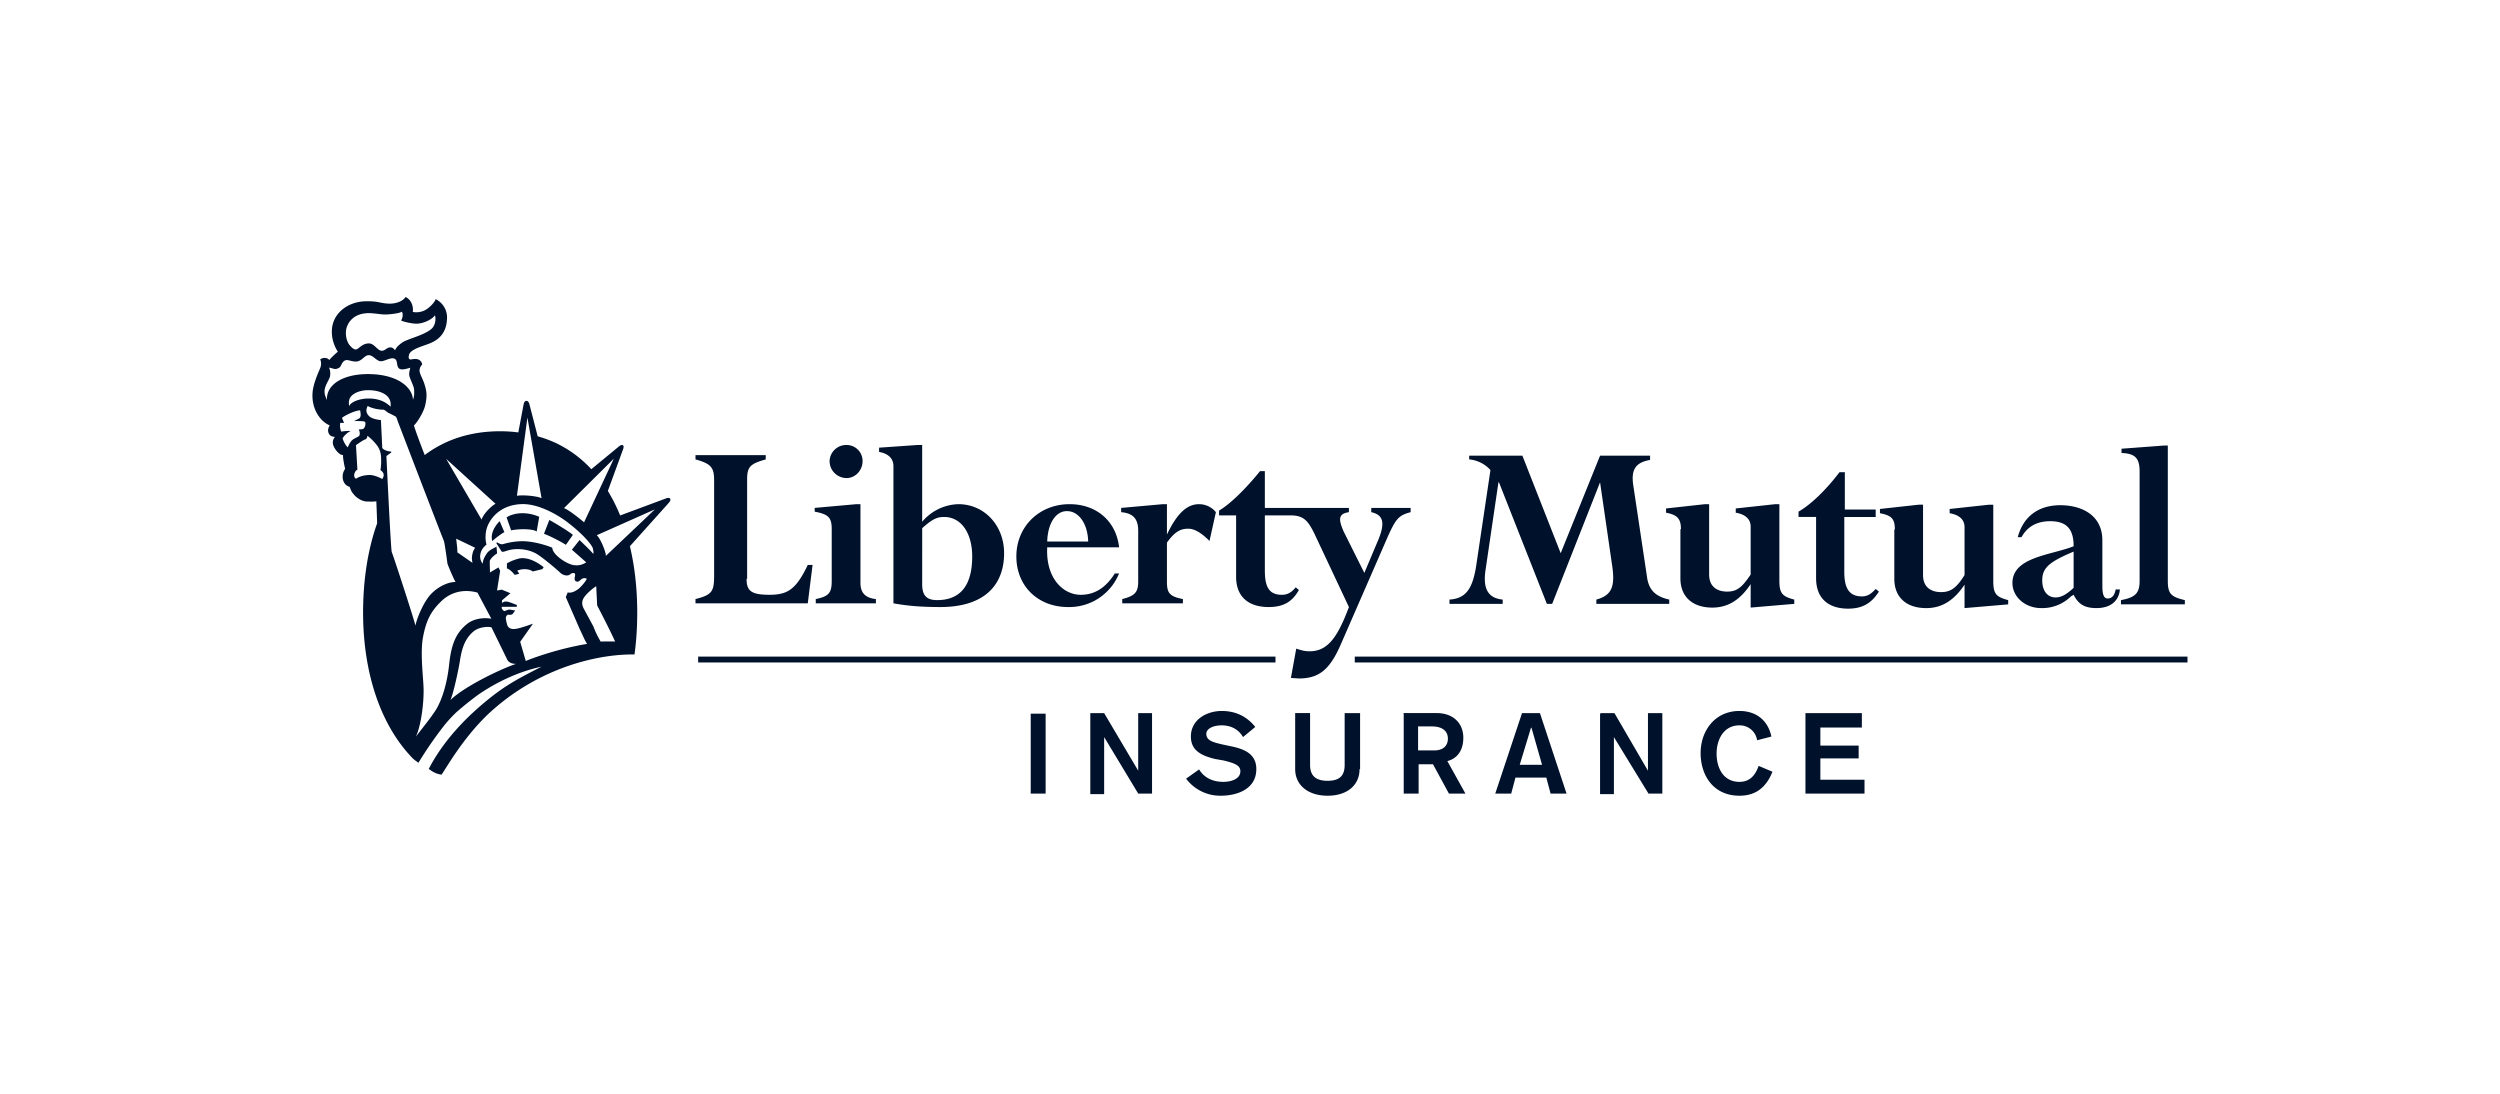 <svg xmlns="http://www.w3.org/2000/svg" fill="none" viewBox="0 0 160 70"><g fill="#00112C" clip-path="url(#a)"><path d="M33.21 35.75a3 3 0 0 0-.753.297l-.014.007v.327c.18.051.375.252.501.413l.283-.075-.12-.198.014-.007a1.3 1.3 0 0 1 .378-.085c.249-.01.47.037.593.146l.623-.15.078-.126c-.429-.341-1.039-.669-1.583-.553zM34.347 34.016l.163-.938a2.6 2.6 0 0 0-1.083-.232c-.381 0-.786.106-1.004.27l.29.828c.39-.092 1.341-.126 1.63.068z"/><path d="M42.888 31.914c-.072-.099-.26-.017-.26-.017L39.69 32.99a11 11 0 0 0-.787-1.57l.95-2.602s.12-.263.01-.324c-.108-.065-.289.109-.289.109l-1.73 1.426a7.4 7.4 0 0 0-2.37-1.723 8 8 0 0 0-1.062-.382l-.532-2.064s-.047-.205-.187-.205-.177.198-.177.198l-.344 1.822a9 9 0 0 0-1.161-.075c-1.287 0-2.438.246-3.433.696q-.645.293-1.209.689c-.068.044-.126.092-.187.14-.358-.921-.633-1.675-.688-1.9.201-.178.616-.836.719-1.283.14-.62.095-.91-.055-1.381-.109-.342-.327-.666-.306-.88a.55.55 0 0 1 .17-.352c-.04-.225-.187-.324-.364-.351-.164-.02-.29.027-.43.03-.037-.068-.109-.05-.054-.286.078-.355.763-.526 1.318-.74.701-.273 1.093-.785 1.117-1.6a1.3 1.3 0 0 0-.726-1.235c-.085.242-.422.563-.664.696a1.23 1.23 0 0 1-.8.122c.055-.433-.143-.808-.466-.958-.102.188-.484.44-1.06.426-.578-.02-.616-.157-1.42-.153-1.154 0-2.104.7-2.223 1.72-.072.664.18 1.224.374 1.51-.146.11-.483.433-.544.532-.079-.099-.31-.225-.586-.044.061.143.075.32.024.488-.048.167-.467.986-.515 1.648-.078 1.119.562 1.876 1.1 2.09-.116.181-.14.373-.054.53.054.105.163.204.392.204a.54.54 0 0 0-.096.577c.096.242.368.59.61.59-.014.204.085.682.133.873-.086.16-.17.276-.157.566.014.3.204.54.442.59.062.144.11.304.195.396.085.1.156.212.337.335.177.119.381.215.623.215s.446.013.555-.024c.007.068.03.702.055 1.412-.6 1.682-.9 3.633-.9 5.724 0 3.753 1.063 7.096 3.103 9.245 0 0 .116.146.442.358 0 0 .64-1.092 1.608-2.337.242-.31.528-.62.834-.91a21 21 0 0 1 1.39-1.113c1.25-.86 2.704-1.51 4.039-1.787-1.536.795-2.408 1.221-3.852 2.463-.913.784-2.37 2.173-3.361 4.076.204.164.483.335.817.369.204-.25 1.287-2.242 2.95-3.841 3.367-3.16 7.328-3.89 9.401-3.848q.174-1.285.174-2.671c0-1.512-.156-2.944-.47-4.258l2.48-2.766s.17-.17.095-.27zm-3.603-2.558-1.904 4.07c-.18-.144-.93-.778-1.287-.904zm-5.53-2.63.905 5.161c-.282-.143-1.178-.225-1.576-.157l.67-5.008zm-2.044 5.516c-.303.174-.763.634-.889 1.013l-2.268-3.886 3.157 2.87zm-1.474 3.78-.967-.672c.01-.229-.048-.6-.065-.795a.4.4 0 0 0-.014-.082l1.216.583c-.11.17-.15.273-.187.478-.038.201-.007.317.017.488m-6.784-15.98c.399-.02.913.086 1.178.086.266 0 .937-.065 1.093-.184.086.191.048.392-.054.566.208.11.78.215 1.022.205.476-.024.967-.287 1.147-.536.072.26.017.652-.218.863-.466.42-1.566.649-1.893.89-.266.199-.368.311-.443.482-.109-.11-.17-.198-.344-.178-.204.02-.313.226-.52.212-.26-.014-.467-.454-.78-.468-.477-.02-.665.372-.872.386-.147.01-.341-.205-.42-.31-.146-.195-.227-.519-.21-.83.03-.504.436-1.128 1.307-1.176zm-2.534 5.561c-.071-.204-.163-.33-.146-.61.024-.314.228-.58.327-.833.071-.198.03-.539-.048-.62.102-.028.327.109.477.068.187-.048.249-.113.32-.27.072-.153.17-.283.334-.293.143-.014.446.14.701.082.32-.072.453-.396.719-.396s.477.348.725.385c.099.014.215-.02.34-.064l.15-.055c.15-.051.297-.092.413-.048.119.045.153.15.173.27l.017.102c.017.102.045.201.123.263.174.143.6-.024.712-.048-.03.167-.079.287-.065.467.01.181.303.72.31.915.01.239.024.44-.072.662-.023-.72-.875-1.6-2.768-1.638-1.655-.03-2.786.638-2.738 1.658zm4.08.423c-.194-.177-.579-.518-1.396-.522-.671 0-1.192.266-1.257.495-.047-.31-.013-.525.205-.713.241-.205.623-.314 1.008-.314.575 0 .95.154 1.16.324.253.208.304.45.28.727zm-2.442 2.126c-.085.061-.255.32-.289.477-.15-.092-.306-.433-.344-.576.133-.225.409-.444.538-.468-.15-.013-.405 0-.623.038a1 1 0 0 1-.061-.563l.241.01-.132-.327c.17-.143.803-.468 1.16-.481.038.163.038.303.031.361-.017.062-.04.13-.108.168l-.314.16c.15-.014.467 0 .576.01s.156.034.156.143c0 .11-.03.215-.092.3-.06.086-.235.069-.333.082.047.11.061.16.061.267 0 .105-.03.156-.126.204-.095.048-.218.106-.337.191zm1.918 2.51c-.147-.081-.538-.276-.852-.262-.32.013-.592.078-.844.242-.11-.072-.147-.215-.075-.386.068-.167.17-.194.17-.194l-.092-1.573s.44-.314.555-.351c.123-.034.174-.13.174-.249.194.133.483.426.64.648q.214.307.235.686c.014.252.017.552-.037.863.102.082.194.157.204.286.014.133-.038.181-.085.29zm.599 4.677c-.061-.105-.334-5.95-.344-6.154l.31-.225v-.058c-.225-.014-.49-.099-.575-.232l-.086-1.787c-.31-.024-.63-.123-.749-.243-.15-.15-.265-.334-.095-.661.156.112.61.242 1.004.242.038 0 .092.037.154.082l.088.068a.5.5 0 0 0 .12.075c.115.044.302.153.391.194.085.034.133.226.157.3.01.035.684 1.788 1.382 3.606l.17.444c.702 1.822 1.38 3.575 1.403 3.616.048.082.218 1.344.229 1.443.013.095.442 1.102.527 1.2-.38-.013-1.008.209-1.522.717-.507.491-.95 1.576-1.052 2.078-.037-.267-1.45-4.599-1.512-4.705m2.84 10.06c-.272.46-1.035 1.395-1.3 1.747.289-.577.514-1.968.496-3.05-.013-.703-.224-2.255-.044-3.281.201-1.102.514-1.723 1.247-2.402.381-.348 1.147-.788 2.244-.488l.889 1.675c-.477-.092-1.107-.01-1.523.31-.786.608-1.052 1.423-1.178 2.62-.126 1.153-.412 2.156-.827 2.87zm.913-.593c.21-.485.497-1.876.579-2.344.102-.593.194-1.463.899-2.05.35-.29.92-.328 1.15-.26l1.002 2.05c.092.22.381.298.579.284-.937.304-3.307 1.436-4.213 2.32zm4.825-2.494-.36-1.238.82-1.16s-.851.314-1.117.334c-.048.007-.466.086-.552-.317 0 0-.071-.27-.071-.382 0-.102.092-.229.18-.208.164.03.249-.038.249-.038l.174-.228c-.147-.02-.31-.062-.382-.062-.071 0-.204.065-.327.1-.071-.055-.187-.15-.15-.277h.954l.017-.11s-.49-.218-.684-.228c-.188-.01-.273.102-.273.102v-.18l.538-.454-.555-.229-.303.055.2-1.262-.108-.215-.545.324-.014-.716c.014-.133.266-.386.47-.502l-.037-.437c-.218.13-.453.212-.6.41-.125.177-.289.447-.272.682-.163-.157-.194-.41-.163-.59.047-.249.143-.42.398-.638-.071-.205-.092-.576-.017-.918.123-.57.773-1.657 2.353-1.668.937 0 2.08.58 2.854 1.17.99.758 1.577 1.457 1.62 1.689.018.102.055.242.018.328-.102-.147-.875-.887-.875-.887l-.49.62.919.809c-.211.126-.43.225-.794.177-.422-.05-1.365-.648-1.382-1.115-.382-.164-1.257-.43-1.979-.416a4.6 4.6 0 0 0-1.147.18c-.164.055-.28-.047-.406-.102l-.054.034.35.553c.11.054.314-.075.6-.123.483-.089 1.144-.02 1.631.266.344.198 1.294.99 1.495 1.19.194.199.5.253.647.127.14-.126.344-.123.327.037s-.095.342.068.41c.15.068.235-.069.337-.144.11-.071.218-.088.344-.02-.092.18-.327.47-.52.631-.202.164-.501.307-.702.235l-.126.304.902 2.07c.235.478.266.605.46.925-1.76.29-3.385.867-3.923 1.092zm4.788-1.252c-.163-.29-.29-.512-.46-.959l-.633-1.173c-.085-.17-.146-.413.017-.669.157-.252.555-.6.794-.74l.06 1.228s.798 1.522 1.149 2.31c-.327-.007-.64 0-.927 0zm.337-5.489c-.01-.307-.367-1.136-.585-1.316l3.725-1.658-3.136 2.974z"/><path d="M31.977 33.355c-.201.198-.63.733-.47 1.276.18-.174.545-.447.773-.577l-.303-.702zM36.663 34.235c-.157-.164-1.223-.812-1.506-.956l-.343.884c.234.075 1.01.45 1.403.706zM57.18 29.845v8.767c.92.17 1.84.239 2.997.239 2.963 0 4.086-1.535 4.086-3.445 0-1.774-1.26-3.139-2.928-3.139a3.13 3.13 0 0 0-2.316 1.126V28.48h-.306l-2.452.171v.273c.579.102.92.41.92.921m1.84 3.957c.612-.546.919-.716 1.395-.716 1.124 0 1.805 1.057 1.805 2.524 0 2.013-.885 2.797-2.247 2.797-.715 0-.954-.34-.954-1.023zM68.35 38.851a3.44 3.44 0 0 0 3.27-2.149h-.273c-.579.921-1.294 1.365-2.18 1.365-1.123 0-2.247-1.058-2.145-3.036h4.597v-.034c-.204-1.672-1.464-2.73-3.167-2.73-1.94 0-3.405 1.433-3.405 3.344s1.396 3.24 3.303 3.24m-.068-6.14c.75 0 1.328.785 1.362 1.945h-2.622c.034-1.16.545-1.945 1.26-1.945M52.004 36.156h-.306c-.75 1.57-1.294 1.91-2.452 1.91s-1.465-.238-1.465-1.023h.035v-6.379c0-.819.238-.99 1.191-1.262v-.273h-4.495v.273c.988.273 1.192.511 1.192 1.33v6.072c0 1.024-.102 1.263-1.192 1.535v.273h7.186zM54.184 30.596c.544 0 1.021-.478 1.021-1.092v-.034a1.024 1.024 0 0 0-1.056-.99c-.578 0-1.055.479-1.055 1.058.017.59.5 1.058 1.09 1.058M53.23 33.87v3.31c0 .785-.204.99-1.021 1.16v.273h3.848v-.273c-.681-.069-.988-.41-.988-1.024v-5.048h-.272l-2.657.238v.24c.886.17 1.09.374 1.09 1.125M96.172 38.373c-1.055-.102-1.26-.853-1.09-1.944l.818-5.561h.034l3.065 7.778h.34l3.065-7.778.783 5.39c.171 1.228 0 1.842-1.021 2.115v.273h4.665v-.273c-.919-.205-1.328-.648-1.43-1.501l-.885-5.902c-.103-.852.102-1.364 1.089-1.535v-.273h-3.201l-2.52 6.243-2.452-6.243h-3.405v.24c.524.047 1.011.29 1.362.681l-.92 6.175c-.238 1.467-.68 2.047-1.702 2.115v.273h3.405zM139.83 38.407c-.886-.205-1.09-.41-1.09-1.229v-8.664h-.238l-2.725.204v.273c.886.034 1.158.341 1.158 1.194v6.993c0 .785-.272 1.058-1.192 1.229v.272h4.087zM116.23 33.052v3.957c0 1.399.92 1.945 2.043 1.945.92 0 1.499-.341 1.976-1.092l-.205-.17c-.306.34-.545.477-.885.477-.851 0-1.124-.58-1.124-1.57v-3.513h2.009v-.477h-1.975V30.22h-.34c-.852 1.125-1.839 2.08-2.623 2.524v.341h1.124zM107.58 33.87h-.034v3.14c0 1.193.784 1.876 2.044 1.876.987 0 1.77-.478 2.452-1.501v1.5l2.792-.238v-.273c-.783-.205-.954-.41-.954-1.228v-4.878h-.272l-2.52.273v.272c.613.103.954.41.954.887v3.07c-.545.82-.886 1.092-1.499 1.092-.681 0-1.158-.341-1.158-1.092v-4.502h-.272l-2.486.273v.272c.715.137.953.376.953 1.058M72.845 33.973v3.241c0 .682-.204.921-1.022 1.126v.273h3.883v-.273c-.886-.17-1.022-.41-1.022-1.126v-2.49c.477-.648.817-.887 1.362-.887.409 0 .851.273 1.362.784l.409-1.842a1.39 1.39 0 0 0-1.09-.511c-.749 0-1.396.58-2.043 1.944v-1.944h-.272l-2.657.238v.273c.75.068 1.09.41 1.09 1.194M128.796 37.315c0 .887.817 1.603 1.839 1.603.712.02 1.4-.253 1.907-.75l.17-.103c.307.614.716.853 1.465.853.885 0 1.43-.444 1.498-1.194h-.272c-.068.375-.239.58-.511.58-.239 0-.341-.239-.341-.819v-2.9c0-1.671-1.396-2.251-2.69-2.251-1.43 0-2.384.75-2.724 2.047h.238q.563-1.023 1.839-1.024c1.09 0 1.498.546 1.498 1.604-1.464.58-3.916.682-3.916 2.354m3.916-2.013v2.32c-.442.409-.783.614-1.157.614-.511 0-.852-.41-.852-1.092 0-.819.477-1.194 2.009-1.842M140 42.023H86.705v.376H140zM90.281 32.78v-.274h-2.52v.273c.75.17.954.648.375 1.944l-.818 1.945-1.328-2.66c-.34-.786-.34-1.127.34-1.229v-.273h-5.38v-2.354h-.306c-.886 1.092-1.873 2.081-2.623 2.525v.307h1.09v3.923c0 1.398.92 1.944 2.078 1.944.919 0 1.498-.307 1.94-1.091l-.204-.171c-.272.341-.545.478-.885.478-.852 0-1.09-.546-1.09-1.57v-3.513h1.635c.851 0 1.124.34 1.532 1.16l2.214 4.707c-.75 2.013-1.397 2.832-2.52 2.832-.239 0-.443-.035-.852-.17l-.34 1.875.51.034c1.26 0 1.942-.545 2.623-2.046l3.065-7.028c.51-1.126.68-1.364 1.464-1.569M78.907 47.788l-.647-.137c-.579-.136-1.056-.239-1.056-.682 0-.341.443-.546.988-.546.613 0 1.09.273 1.362.75l.783-.648q-.818-1.023-2.145-1.023c-.954 0-1.975.546-1.975 1.637 0 .921.715 1.228 1.532 1.433l.579.102c.681.171 1.056.307 1.056.683 0 .511-.613.682-1.09.682-.647 0-1.226-.239-1.566-.819v.034l-.818.58a2.73 2.73 0 0 0 2.214 1.092c1.09 0 2.281-.444 2.281-1.706 0-.955-.749-1.262-1.498-1.432M111.326 50.039c-1.055 0-1.464-.921-1.464-1.808s.443-1.808 1.464-1.808a1.12 1.12 0 0 1 1.124.921v.034l.92-.239c-.239-1.091-1.022-1.637-2.044-1.637-1.566 0-2.486 1.262-2.486 2.695s.818 2.729 2.486 2.729c1.022 0 1.703-.512 2.112-1.535l-.886-.375c-.204.58-.545 1.023-1.226 1.023M86.058 48.948c0 .648-.272 1.023-1.09 1.023-.817 0-1.123-.375-1.123-1.023v-3.31h-.954v3.583c0 1.023.817 1.705 2.077 1.705s2.044-.682 2.044-1.705h.034v-3.582h-.988zM72.845 49.323l-2.18-3.684h-.885v5.185h.886v-3.65l2.18 3.616h.885v-5.151h-.886zM93.652 47.208c0-.887-.613-1.57-1.702-1.57h-2.146l.034.035v5.117h.954v-1.876h.92l1.02 1.876h1.056l-1.157-2.081c.272-.068 1.021-.341 1.021-1.501m-1.839.819h-1.055v.034-1.57h.885c.681 0 1.022.307 1.022.785s-.34.75-.852.75M105.469 49.323l-2.145-3.684h-.886l-.034.068v5.117h.886v-3.65l2.213 3.616h.886v-5.151h-.92zM98.556 45.639h-1.158v.034l-1.702 5.117h1.021l.273-1.024h1.975l.272 1.024h1.022zm-1.294 3.309.715-2.354.034-.034.681 2.388zM116.503 49.903v-1.365h2.451v-.818h-2.451v-1.16h2.656v-.921h-3.61v5.151h3.78v-.887zM66.92 45.674h-.954v5.117h.954zM44.682 42.399h36.949v-.376H44.682zM121.27 33.87l-.034.034v3.138c0 1.194.783 1.877 2.043 1.877.988 0 1.771-.478 2.452-1.501v1.5l2.793-.238v-.273c-.784-.205-.954-.41-.954-1.228v-4.878h-.272l-2.52.273v.273c.613.102.953.409.953.886v3.07c-.511.82-.885 1.092-1.498 1.092-.681 0-1.158-.34-1.158-1.091V32.3h-.272l-2.486.273v.273c.715.136.953.34.953 1.023M42.312 32.239s.017 0 .017.003l-.017.034-1.767 1.354-.017.017 1.791-1.37s.024-.025.017-.035c-.003-.007-.014-.007-.024-.003"/></g><defs><clipPath id="a"><path fill="#fff" d="M0 0H120V31.927H0z" transform="translate(20 19)"/></clipPath></defs></svg>